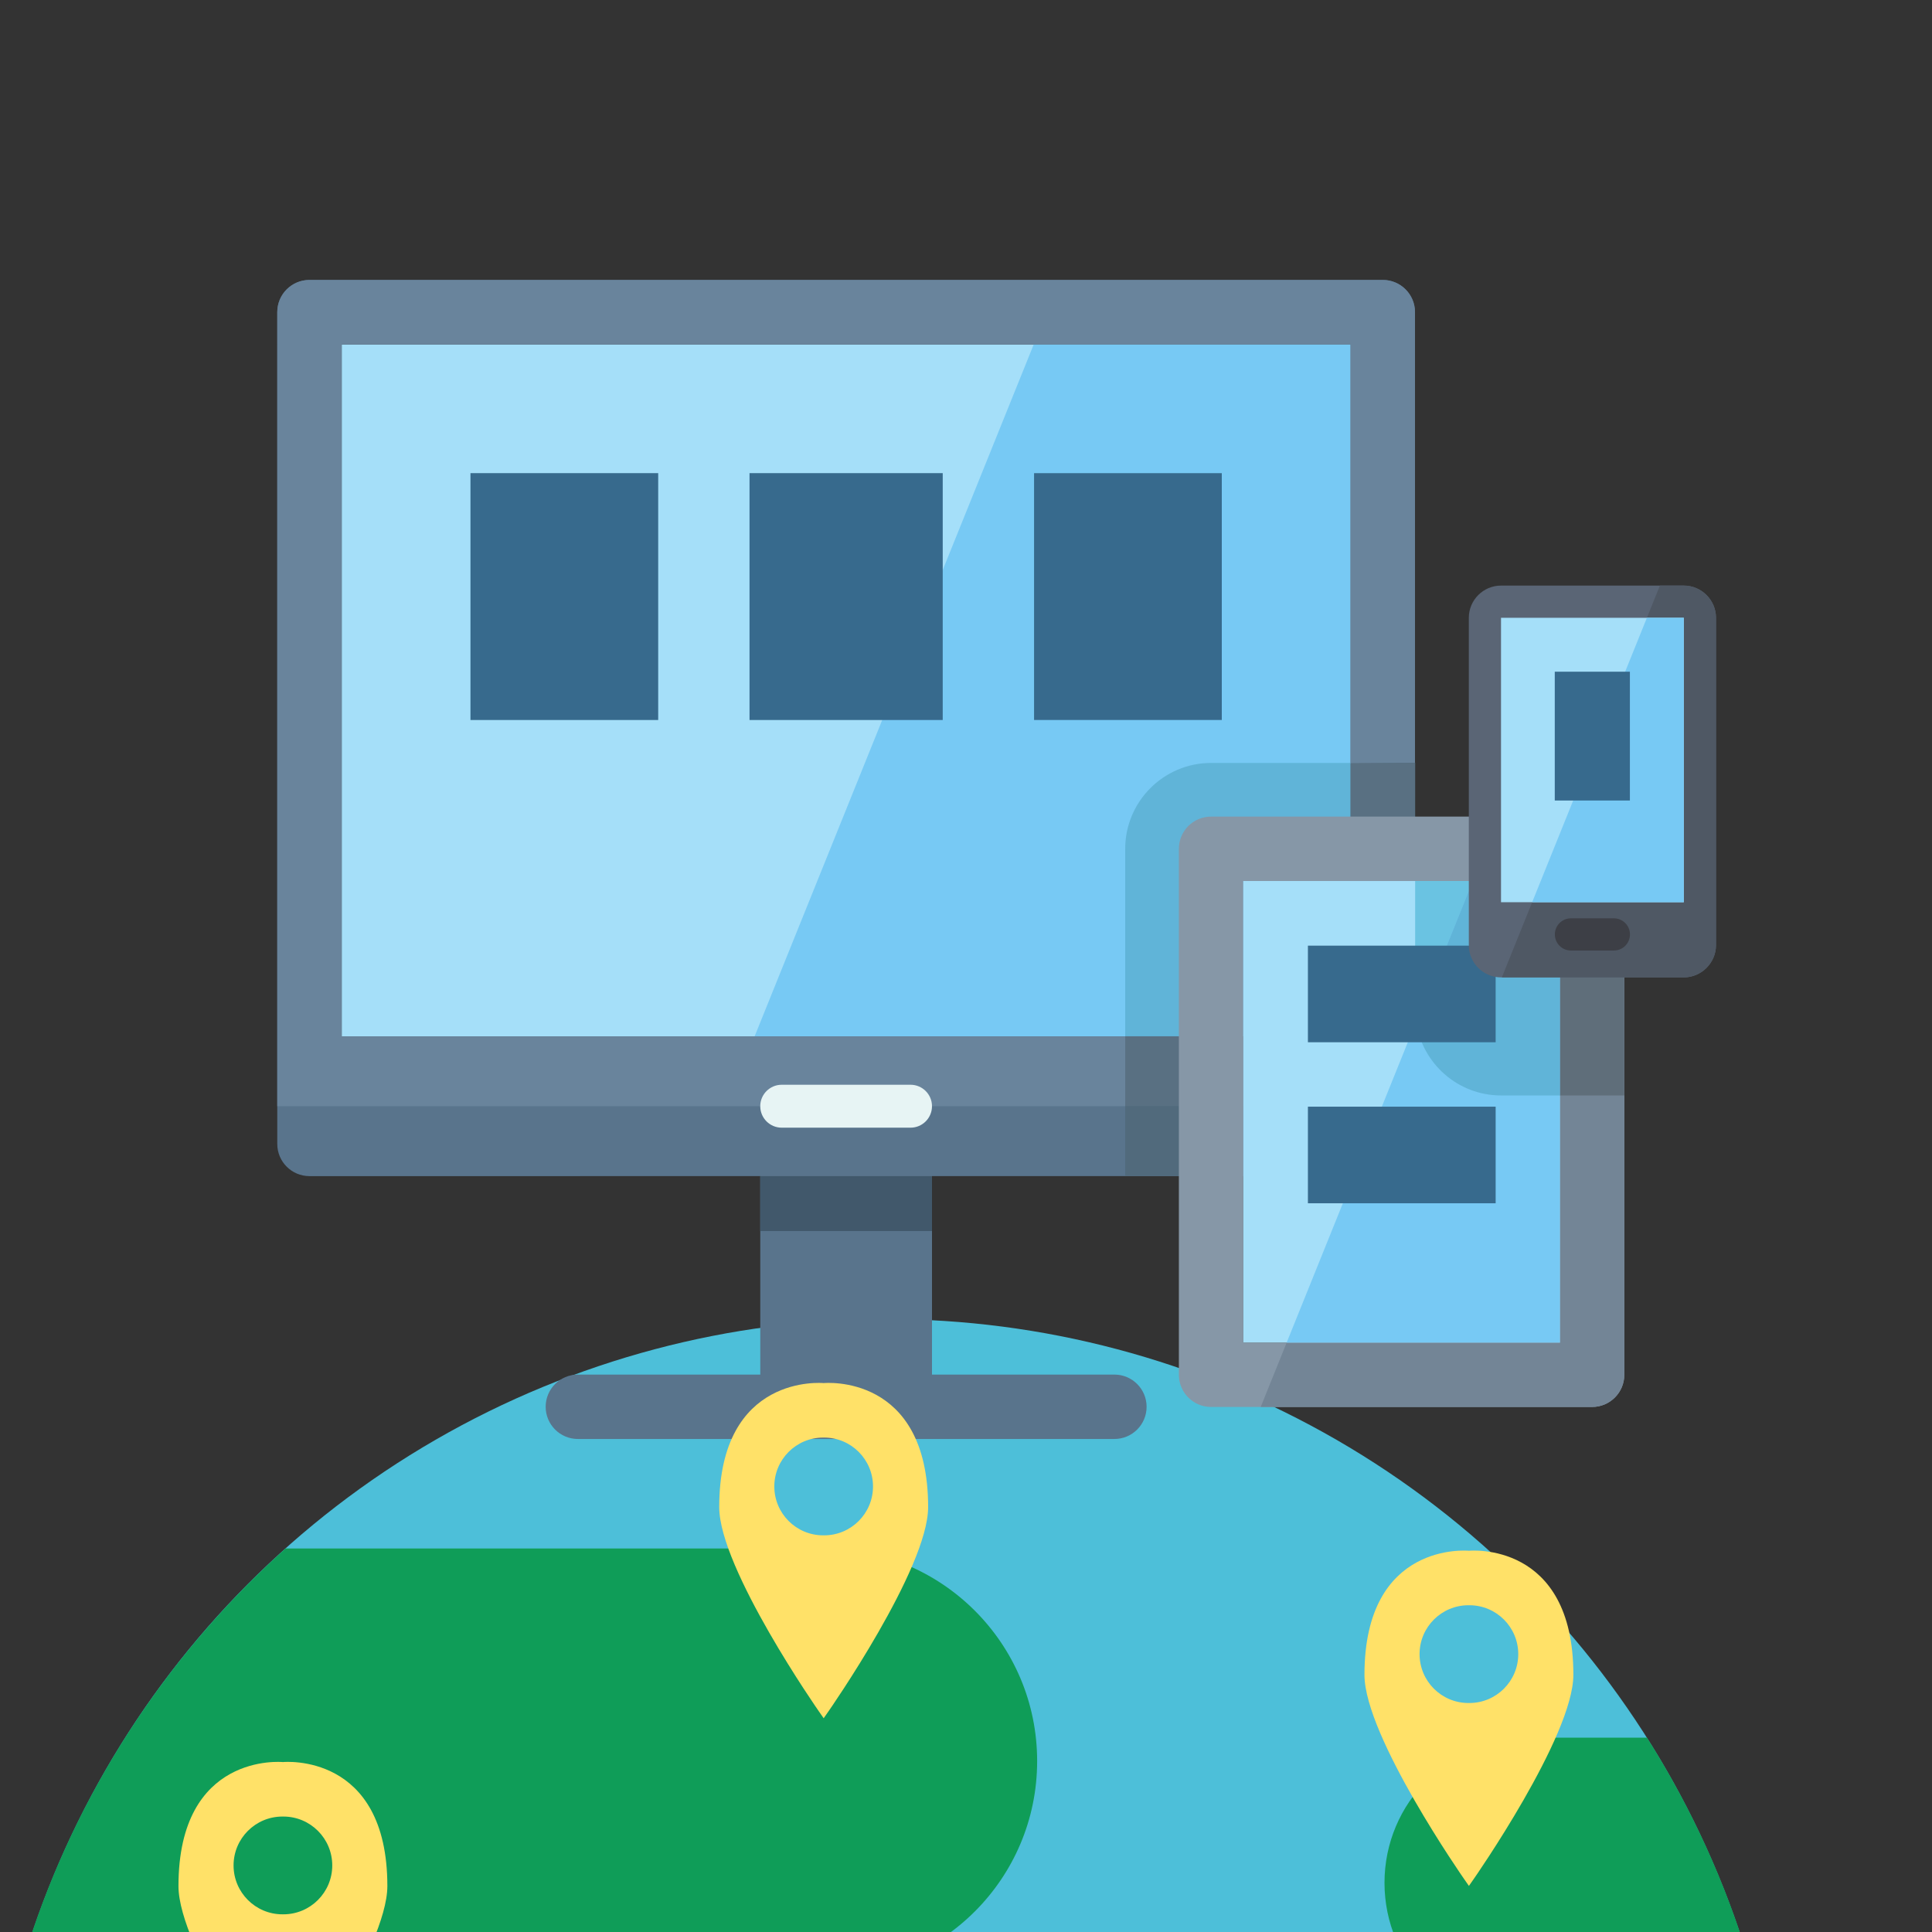 <?xml version="1.0" encoding="UTF-8" standalone="no"?>
<svg
   xmlns:dc="http://purl.org/dc/elements/1.1/"
   xmlns:cc="http://creativecommons.org/ns#"
   xmlns:rdf="http://www.w3.org/1999/02/22-rdf-syntax-ns#"
   xmlns:svg="http://www.w3.org/2000/svg"
   xmlns="http://www.w3.org/2000/svg"
   xmlns:sodipodi="http://sodipodi.sourceforge.net/DTD/sodipodi-0.dtd"
   xmlns:inkscape="http://www.inkscape.org/namespaces/inkscape"
   enable-background="new 0 0 360 360"
   height="360px"
   id="Layer_1"
   version="1.1"
   viewBox="0 0 360 360"
   width="360px"
   xml:space="preserve"
   inkscape:version="0.48.4 r9939"
   sodipodi:docname="hosting.svg"><rect x="0" y="0" width="360" height="360" fill="#333333" stroke="none"/><defs
     id="defs73" /><sodipodi:namedview
     pagecolor="#ffffff"
     bordercolor="#666666"
     borderopacity="1"
     objecttolerance="10"
     gridtolerance="10"
     guidetolerance="10"
     inkscape:pageopacity="0"
     inkscape:pageshadow="2"
     inkscape:window-width="1111"
     inkscape:window-height="655"
     id="namedview71"
     showgrid="false"
     inkscape:zoom="6.9532167"
     inkscape:cx="238.83199"
     inkscape:cy="202.00892"
     inkscape:window-x="0"
     inkscape:window-y="34"
     inkscape:window-maximized="0"
     inkscape:current-layer="Layer_1" /><g
     id="groupColocation01"
     transform="matrix(1.119,0,0,1.119,-30.729,217.814)"><circle
       d="M 325,175 C 325,257.843 257.843,325 175,325 92.157,325 25,257.843 25,175 25,92.157 92.157,25 175,25 c 82.843,0 150,67.157 150,150 z"
       style="fill:#4dbfd9"
       sodipodi:ry="150"
       sodipodi:rx="150"
       sodipodi:cy="175"
       sodipodi:cx="175"
       id="groupColocation1-2_1_"
       cx="175"
       cy="175"
       r="150" /><path
       style="fill:#0f9d58"
       inkscape:connector-curvature="0"
       id="groupColocation1-1"
       d="m 200.166,98.604 c 0,19.553 -15.851,35.404 -35.404,35.404 h -35.404 c 0,19.553 -15.851,35.404 -35.404,35.404 -0.013,0 -0.026,-0.001 -0.039,-0.001 H 25.114 c 0.448,-12.231 2.35,-24.09 5.557,-35.404 3.558,-12.55 8.716,-24.426 15.227,-35.404 C 53.756,85.352 63.594,73.416 75.008,63.2 h 89.713 c 0.013,0 0.026,-0.001 0.039,-0.001 19.554,0 35.406,15.851 35.406,35.405 z m 101.549,-3.897 h -19.542 c -13.347,0 -24.166,10.819 -24.166,24.167 0,13.347 10.82,24.167 24.166,24.167 h 11.008 c 5.082,0 9.201,4.118 9.201,9.199 0,5.08 -4.119,9.199 -9.201,9.199 h -37.126 c -24.64,0 -44.612,19.974 -44.612,44.611 0,23.182 17.686,42.226 40.3,44.393 1.375,0.131 2.765,0.204 4.17,0.21 7.667,1.032 13.598,7.527 13.598,15.48 v 2.413 5.29 0.908 c 0,4.909 1.585,9.445 4.265,13.134 C 305.17,260.385 325,220.011 325,175 325,145.463 316.457,117.923 301.715,94.707 z M 130.892,211.244 H 99.721 c -4.266,0 -32.088,0 -36.353,0 H 53.248 44.356 29.419 c 3.077,12.4 7.688,24.195 13.636,35.161 h 10.459 c 15.749,0 28.511,12.764 28.511,28.511 v 17.794 c 11.316,8.95 23.952,16.303 37.57,21.719 v -8.82 -4.441 -2.026 c 0,-6.676 4.981,-12.129 11.417,-12.996 1.18,-0.006 2.347,-0.067 3.501,-0.176 18.986,-1.82 33.835,-17.81 33.835,-37.272 0,-20.685 -16.769,-37.454 -37.456,-37.454 z" /></g><rect
     style="fill:#a5dff9;fill-rule:evenodd"
     id="rect11"
     y="64.163"
     x="63.665"
     width="187.999"
     height="128.958"
     clip-rule="evenodd" /><polygon
     style="fill:#77c9f4;fill-rule:evenodd"
     id="polygon13"
     points="254.918,220.782 143.861,220.782 195.881,91.824 254.918,91.824 "
     clip-rule="evenodd"
     transform="translate(-3.254,-27.661)" /><path
     style="fill:#59748c;fill-rule:evenodd"
     inkscape:connector-curvature="0"
     id="path15"
     d="M 63.665,193.121 H 251.664 V 64.163 H 63.665 V 193.121 l 0,0 z m 44.013,75.013 c -3.313,0 -6,-2.686 -6,-6 0,-3.313 2.687,-6 6,-6 h 33.988 v -36.98 H 57.666 c -3.314,0 -6,-2.686 -6,-6 V 58.163 c 0,-3.314 2.686,-6 6,-6 H 257.665 c 3.313,0 6,2.686 6,6 0,57.024 0,98.721 0,154.99 0,3.314 -2.688,6 -6,6 h -84.001 v 36.98 h 33.988 c 3.314,0 6,2.688 6,6 0,3.314 -2.686,6 -6,6 h -99.974 z"
     clip-rule="evenodd" /><path
     style="fill:#69849c;fill-rule:evenodd"
     inkscape:connector-curvature="0"
     id="path17"
     d="M 63.665,193.121 H 251.664 V 64.163 H 63.665 V 193.121 l 0,0 z m -12,13.006 V 58.163 c 0,-3.314 2.686,-6 6,-6 H 257.664 c 3.313,0 6,2.686 6,6 V 206.127 H 51.665 z"
     clip-rule="evenodd" /><path
     style="fill:#e7f4f4;fill-rule:evenodd"
     inkscape:connector-curvature="0"
     id="path19"
     d="m 145.663,210.127 c -2.209,0 -4,-1.791 -4,-4 0,-2.209 1.791,-4 4,-4 h 24 c 2.209,0 4,1.791 4,4 0,2.209 -1.791,4 -4,4 h -24 z"
     clip-rule="evenodd" /><rect
     style="fill:#41586b;fill-rule:evenodd"
     id="rect21"
     y="219.153"
     x="141.665"
     width="31.999"
     height="10.232"
     clip-rule="evenodd" /><path
     style="fill:#516a7c"
     inkscape:connector-curvature="0"
     id="path23"
     d="m 251.52,142.244 0.144,50.877 -41.998,0 0,26.032 47.998,0 c 3.313,0 6,-2.686 6,-6 0,-30.337 0.036,-44.466 0.036,-71.017 z"
     sodipodi:nodetypes="ccccsscc" /><path
     style="fill:#60b4d8"
     inkscape:connector-curvature="0"
     id="path25"
     d="m 209.666,158.163 v 46.958 h 41.998 v -62.958 h -25.998 c -8.822,0 -16,7.178 -16,16 z" /><g
     id="g27"
     transform="translate(-3.254,-27.661)"><rect
       style="fill:#376a8d;fill-rule:evenodd"
       id="rect29"
       y="115.824"
       x="142.916"
       width="36.001"
       height="46"
       clip-rule="evenodd" /><path
       style="fill:#376a8d;fill-rule:evenodd"
       inkscape:connector-curvature="0"
       id="path31"
       d="m 230.918,115.824 v 46 c -15.471,0 -19.51,0 -34.982,0 v -46 h 34.982 z"
       clip-rule="evenodd" /><rect
       style="fill:#376a8d;fill-rule:evenodd"
       id="rect33"
       y="115.824"
       x="90.918"
       width="34.982"
       height="46"
       clip-rule="evenodd" /></g><path
     style="fill:#597082"
     inkscape:connector-curvature="0"
     id="path35"
     d="m 251.664,193.092 -41.998,0 0,13.006 53.998,0 c 0,-27.384 0,-39.442 0,-63.919 l -12,0.036 z"
     sodipodi:nodetypes="ccccccc" /><rect
     style="fill:#975e89;fill-rule:evenodd"
     id="rect37"
     y="115.116"
     x="279.693"
     width="0"
     height="0.002"
     clip-rule="evenodd" /><g
     id="g39"
     transform="translate(-3.254,-15.661)"><path
       style="fill:#8697a7;fill-rule:evenodd"
       inkscape:connector-curvature="0"
       id="path41"
       d="m 228.92,167.824 c 23.666,0 47.334,0 71,0 3.313,0 6,2.686 6,6 0,32.668 0,65.336 0,98.004 0,3.314 -2.688,6 -6,6 h -71 c -3.314,0 -6,-2.686 -6,-6 v -98.004 c 0,-3.314 2.685,-6 6,-6 l 0,0 z m 6,12 v 86.004 h 59 v -86.004 h -59 z"
       clip-rule="evenodd" /><path
       style="fill:#738596;fill-rule:evenodd"
       inkscape:connector-curvature="0"
       id="path43"
       d="m 282.543,167.824 h 0.027 17.35 c 3.313,0 6,2.686 6,6 0,32.668 0,65.336 0,98.004 0,3.314 -2.688,6 -6,6 h -61.535 -0.219 l 4.842,-12 h 0.197 50.715 v -86.004 h -16.17 -0.049 l 4.842,-12 z"
       clip-rule="evenodd" /><rect
       style="fill:#a5dff9;fill-rule:evenodd"
       id="rect45"
       y="179.824"
       x="234.92"
       width="59"
       height="86.004"
       clip-rule="evenodd" /><path
       style="fill:#6ac3e2"
       inkscape:connector-curvature="0"
       id="path47"
       d="m 266.947,203.783 c 0,8.822 7.178,16 16,16 h 10.973 v -39.959 h -26.973 v 23.959 z" /><polygon
       style="fill:#77c9f4;fill-rule:evenodd"
       id="polygon49"
       points="277.701,179.824 293.92,179.824 293.92,265.828 243.008,265.828 "
       clip-rule="evenodd" /><path
       style="fill:#5f6e7a"
       inkscape:connector-curvature="0"
       id="path51"
       d="m 299.92,167.824 c -10.99,0 -9.982,0 -20.973,0 v 12 h 14.973 v 39.959 h 12 c 0,-15.32 0,-30.639 0,-45.959 0,-3.314 -2.688,-6 -6,-6 z" /><path
       style="fill:#60b4d8"
       inkscape:connector-curvature="0"
       id="path53"
       d="m 267.125,206.041 c 1.104,7.754 7.768,13.742 15.822,13.742 h 10.973 v -39.959 h -16.219 l -10.576,26.217 z" /><path
       style="fill:#376a8d;fill-rule:evenodd"
       inkscape:connector-curvature="0"
       id="path55"
       d="m 281.947,226.359 v 13.514 h -34.982 v -18 h 34.982 v 4.486 l 0,0 z m 0,-30.002 v 13.513 h -34.982 v -18 h 34.982 v 4.487 z"
       clip-rule="evenodd" /></g><g
     id="g57"
     transform="translate(-3.254,-27.661)"><path
       style="fill:#5a6575;fill-rule:evenodd"
       inkscape:connector-curvature="0"
       id="path59"
       d="m 282.947,136.777 h 34.057 c 3.299,0 6,2.704 6,6 v 61.006 c 0,3.283 -2.717,6 -6,6 h -34.057 c -3.299,0 -6,-2.704 -6,-6 v -61.006 c 0,-3.304 2.694,-6 6,-6 z"
       clip-rule="evenodd" /><path
       style="fill:#4f5864;fill-rule:evenodd"
       inkscape:connector-curvature="0"
       id="path61"
       d="m 312.551,136.777 h 4.453 c 3.299,0 6,2.704 6,6 v 61.006 c 0,3.283 -2.717,6 -6,6 h -33.902 l 29.449,-73.006 z"
       clip-rule="evenodd" /><polygon
       style="fill:#a5dff9;fill-rule:evenodd"
       id="polygon63"
       points="282.947,142.777 282.947,142.777 282.947,142.777 282.947,142.777 282.947,142.779 282.947,195.777 317.004,195.777 317.004,142.777 "
       clip-rule="evenodd" /><path
       style="fill:#3d3f46;fill-rule:evenodd"
       inkscape:connector-curvature="0"
       id="path65"
       d="m 295.975,204.777 c -1.656,0 -3,-1.343 -3,-3 0,-1.656 1.344,-3 3,-3 h 8 c 1.658,0 3,1.344 3,3 0,1.657 -1.342,3 -3,3 h -8 z"
       clip-rule="evenodd" /><polygon
       style="fill:#77c9f4;fill-rule:evenodd"
       id="polygon67"
       points="317.004,195.777 288.75,195.777 310.131,142.777 317.004,142.777 "
       clip-rule="evenodd" /><rect
       style="fill:#376a8d;fill-rule:evenodd"
       id="rect69"
       y="152.824"
       x="292.963"
       width="13.998"
       height="24.001"
       clip-rule="evenodd" /></g><g
     id="groupColocation0_1_"
     transform="matrix(1.119,0,0,1.119,-30.729,217.814)"><path
       style="fill:#ffe168"
       inkscape:connector-curvature="0"
       id="groupColocation0-4"
       d="m 164.619,35.66 c -0.146,-0.012 -17.394,-1.649 -17.394,20.655 0,10.245 16.611,34.032 16.611,34.032 l 0.782,1.124 0.782,-1.124 c 0,0 16.611,-23.788 16.612,-34.032 0.001,-22.304 -17.248,-20.668 -17.393,-20.655 z m 0.074,25.353 c -0.026,0 -0.05,-0.008 -0.076,-0.008 -0.027,0 -0.05,0.008 -0.077,0.008 -4.495,0 -8.14,-3.645 -8.14,-8.141 0,-4.495 3.645,-8.14 8.14,-8.14 0.027,0 0.05,0.007 0.077,0.007 0.026,0 0.05,-0.007 0.076,-0.007 4.496,0 8.141,3.645 8.141,8.14 0,4.496 -3.645,8.141 -8.141,8.141 z" /><path
       style="fill:#ffe168"
       inkscape:connector-curvature="0"
       id="groupColocation0-3"
       d="m 74.572,98.768 c -0.146,-0.012 -17.394,-1.649 -17.394,20.655 0,10.245 16.61,34.032 16.61,34.032 l 0.782,1.123 0.782,-1.123 c 0,0 16.61,-23.788 16.611,-34.032 C 91.965,97.119 74.717,98.755 74.572,98.768 z m 0.075,25.353 c -0.026,0 -0.05,-0.008 -0.076,-0.008 -0.027,0 -0.05,0.008 -0.077,0.008 -4.495,0 -8.14,-3.645 -8.14,-8.141 0,-4.495 3.645,-8.14 8.14,-8.14 0.027,0 0.05,0.007 0.077,0.007 0.026,0 0.05,-0.007 0.076,-0.007 4.496,0 8.141,3.645 8.141,8.14 0,4.497 -3.645,8.141 -8.141,8.141 z" /><path
       style="fill:#ffe168"
       inkscape:connector-curvature="0"
       id="groupColocation0-2"
       d="m 145.208,183.339 c -0.146,-0.012 -17.394,-1.649 -17.394,20.655 0,10.244 16.611,34.031 16.611,34.031 l 0.782,1.124 0.782,-1.124 c 0,0 16.611,-23.788 16.611,-34.031 0.001,-22.304 -17.247,-20.668 -17.392,-20.655 z m 0.075,25.352 c -0.026,0 -0.05,-0.008 -0.076,-0.008 -0.027,0 -0.05,0.008 -0.077,0.008 -4.495,0 -8.14,-3.644 -8.14,-8.141 0,-4.494 3.645,-8.139 8.14,-8.139 0.027,0 0.05,0.007 0.077,0.007 0.026,0 0.05,-0.007 0.076,-0.007 4.496,0 8.141,3.645 8.141,8.139 0,4.497 -3.645,8.141 -8.141,8.141 z" /><path
       style="fill:#ffe168"
       inkscape:connector-curvature="0"
       id="groupColocation0-1"
       d="m 272.064,63.581 c -0.146,-0.012 -17.394,-1.649 -17.394,20.655 0,10.244 16.611,34.031 16.611,34.031 l 0.782,1.124 0.783,-1.124 c 0,0 16.611,-23.788 16.611,-34.031 0.001,-22.304 -17.248,-20.668 -17.393,-20.655 z m 0.075,25.352 c -0.026,0 -0.05,-0.008 -0.076,-0.008 -0.027,0 -0.05,0.008 -0.077,0.008 -4.495,0 -8.14,-3.644 -8.14,-8.141 0,-4.494 3.645,-8.139 8.14,-8.139 0.027,0 0.05,0.007 0.077,0.007 0.026,0 0.05,-0.007 0.076,-0.007 4.496,0 8.141,3.645 8.141,8.139 0,4.497 -3.645,8.141 -8.141,8.141 z" /></g></svg>